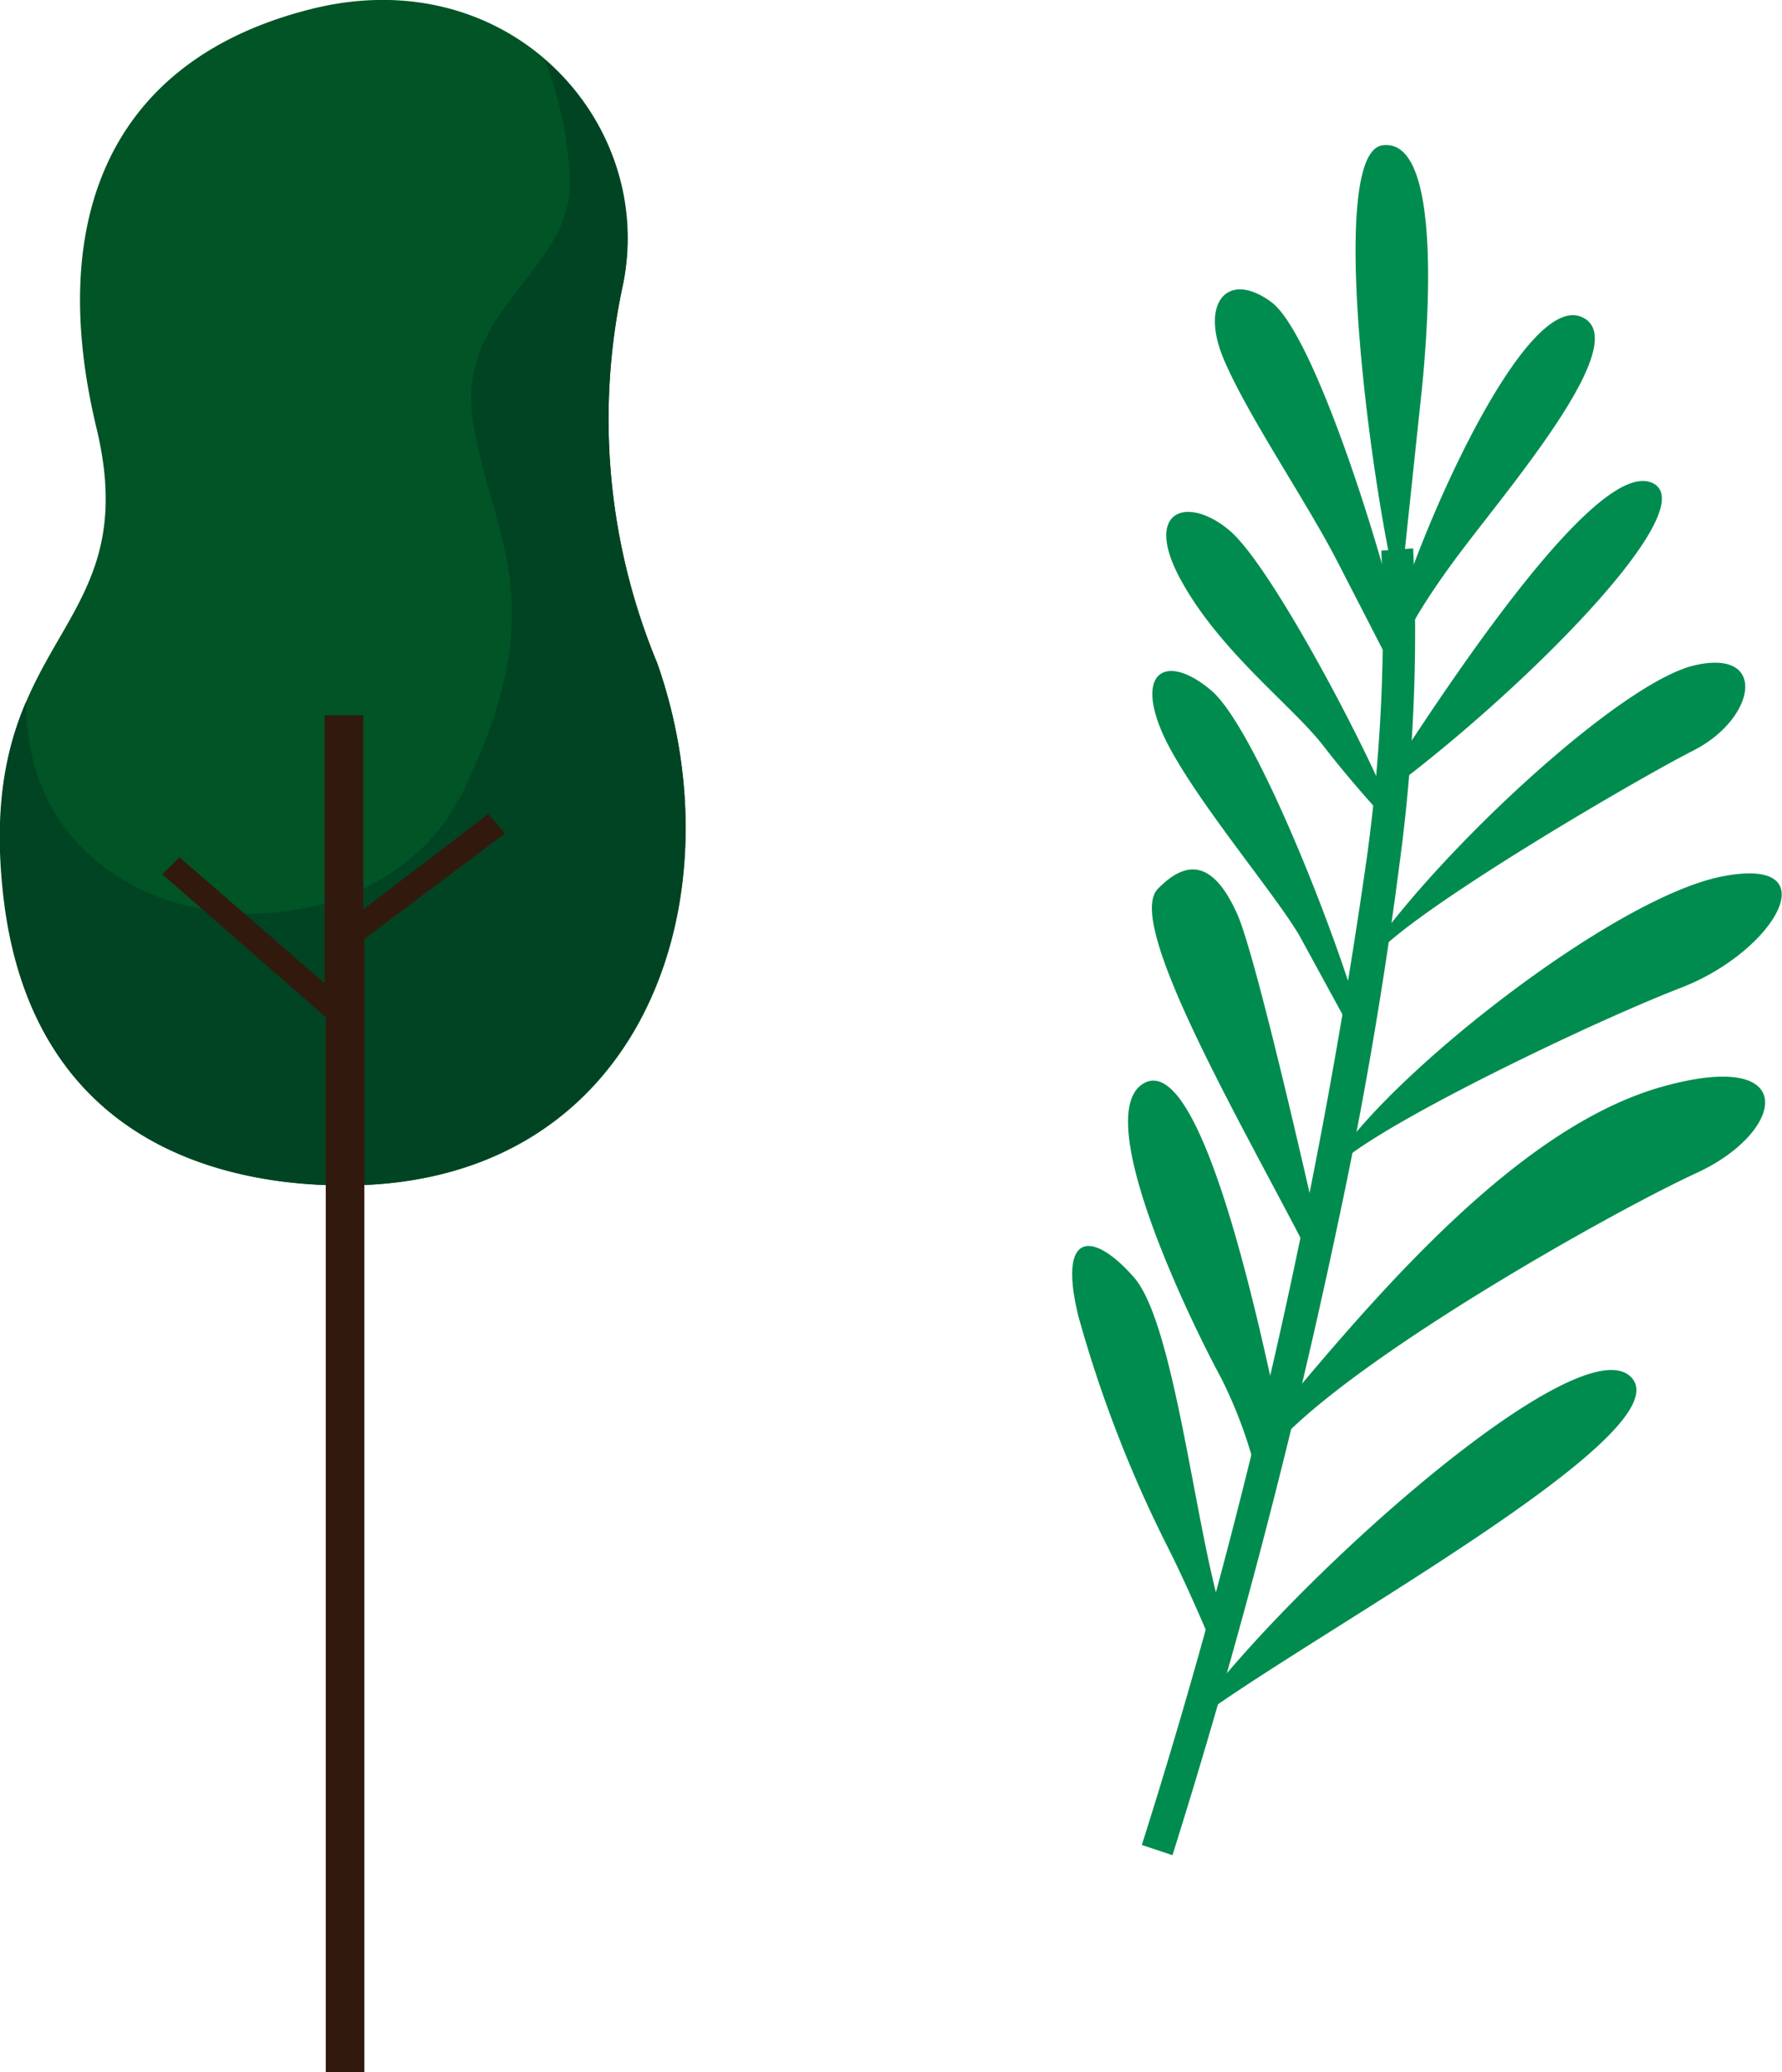 <svg xmlns="http://www.w3.org/2000/svg" viewBox="0 0 157 182.5"><g fill="#008c4f"><path d="m103.3 163.4-2.7-.9a540.3 540.3 0 0 0 19.8-86.8 150.1 150.1 0 0 0 1.3-27.2l2.8-.2a152.8 152.8 0 0 1-1.2 27.8 385 385 0 0 1-5.5 32 594.9 594.9 0 0 1-14.5 55.3Z"/><path d="M115.7 111.2C109.9 99.8 99 81.4 102 78.3s5.2-1.8 7 2.2 7.2 28.2 7.2 28.2Zm-3.1 13.2c-1.9-9-6.9-31.7-11.8-29s4.3 21.4 6.8 26a40.5 40.5 0 0 1 3.4 9.7Zm-4.7 18.5c-2.5-7.2-4.3-26.2-8-30.4s-6.7-4-4.9 3.4a111 111 0 0 0 8 20.6c2 4 4.1 9.1 4.1 9.1Zm-2.1 7.3c9.2-12 33.8-33.8 38-28.8s-28.2 22.5-38.3 30Zm6.8-25.8c9.8-11.8 21.7-25.3 33.9-28.7s10.8 4 3 7.6-30.8 16.6-37.4 24.3Zm4.9-22c4.8-7.7 24.6-23.3 34.2-25.2s4.7 6.6-3.6 9.8-28.6 13-30.8 16.2Zm3.3-18.7c6.3-9 22-23.6 28.5-25.1s5.4 4.7-.1 7.5-27 15.4-28.6 18.8Zm-1.1 5.7c-2.2-7.7-9.2-25.4-13-28.6s-6.6-1.8-4.4 3.5 10.5 14.9 12.4 18.5l4.8 8.8Zm3-21.6c7.3-11.3 18.7-27.6 23-25.2S134 61 122.4 69.6Zm-.3 3.2c-2-5.1-10.4-21.2-14.1-24.3s-7.7-1.8-4.2 4.5 9.8 11 12.5 14.5 5.7 6.7 5.7 6.7Zm.9-17.7c3-9.3 11.3-27.3 16-25.4s-5.5 14-10.3 20.3-5.7 9.1-5.7 9.1Zm0 2.4c-1.4-6.7-7.5-26.3-11.3-29.1s-6.3 0-4.2 5 7.4 12.7 10.1 18l5.3 10.3Zm0-2.8c-2.4-9-6.5-39.4-1.5-40.1s4.2 14 3.5 21.2l-2 18.9"/></g><path fill="#005425" d="M29.5 104.4c27 .6 35.8-25 28.4-46a56 56 0 0 1-3-33.4C57.8 10.8 44.9-3.6 27.4.8S4 19 8.5 37.7-2.8 55.6.5 79.8c2.7 20.8 19 24.4 29 24.6"/><path fill="#004423" d="M54.9 25A20.7 20.7 0 0 0 48 5.3a32.5 32.5 0 0 1 2.2 10.3C50.6 24 40 27 41.7 37.3s7.2 15.7-.9 32.4S2.2 83.6 2.3 61.8C.5 66-.7 71.4.4 79.8c2.8 20.8 19.2 24.4 29 24.6 27 .6 35.9-25 28.5-46a56 56 0 0 1-3-33.4"/><path fill="#32190e" d="M44.5 73.4 43 71.7l-11 8.4V63h-3.4v23.6L15.8 75.5 14.3 77l14.4 12.6v93h3.4V82.7Z"/></svg>